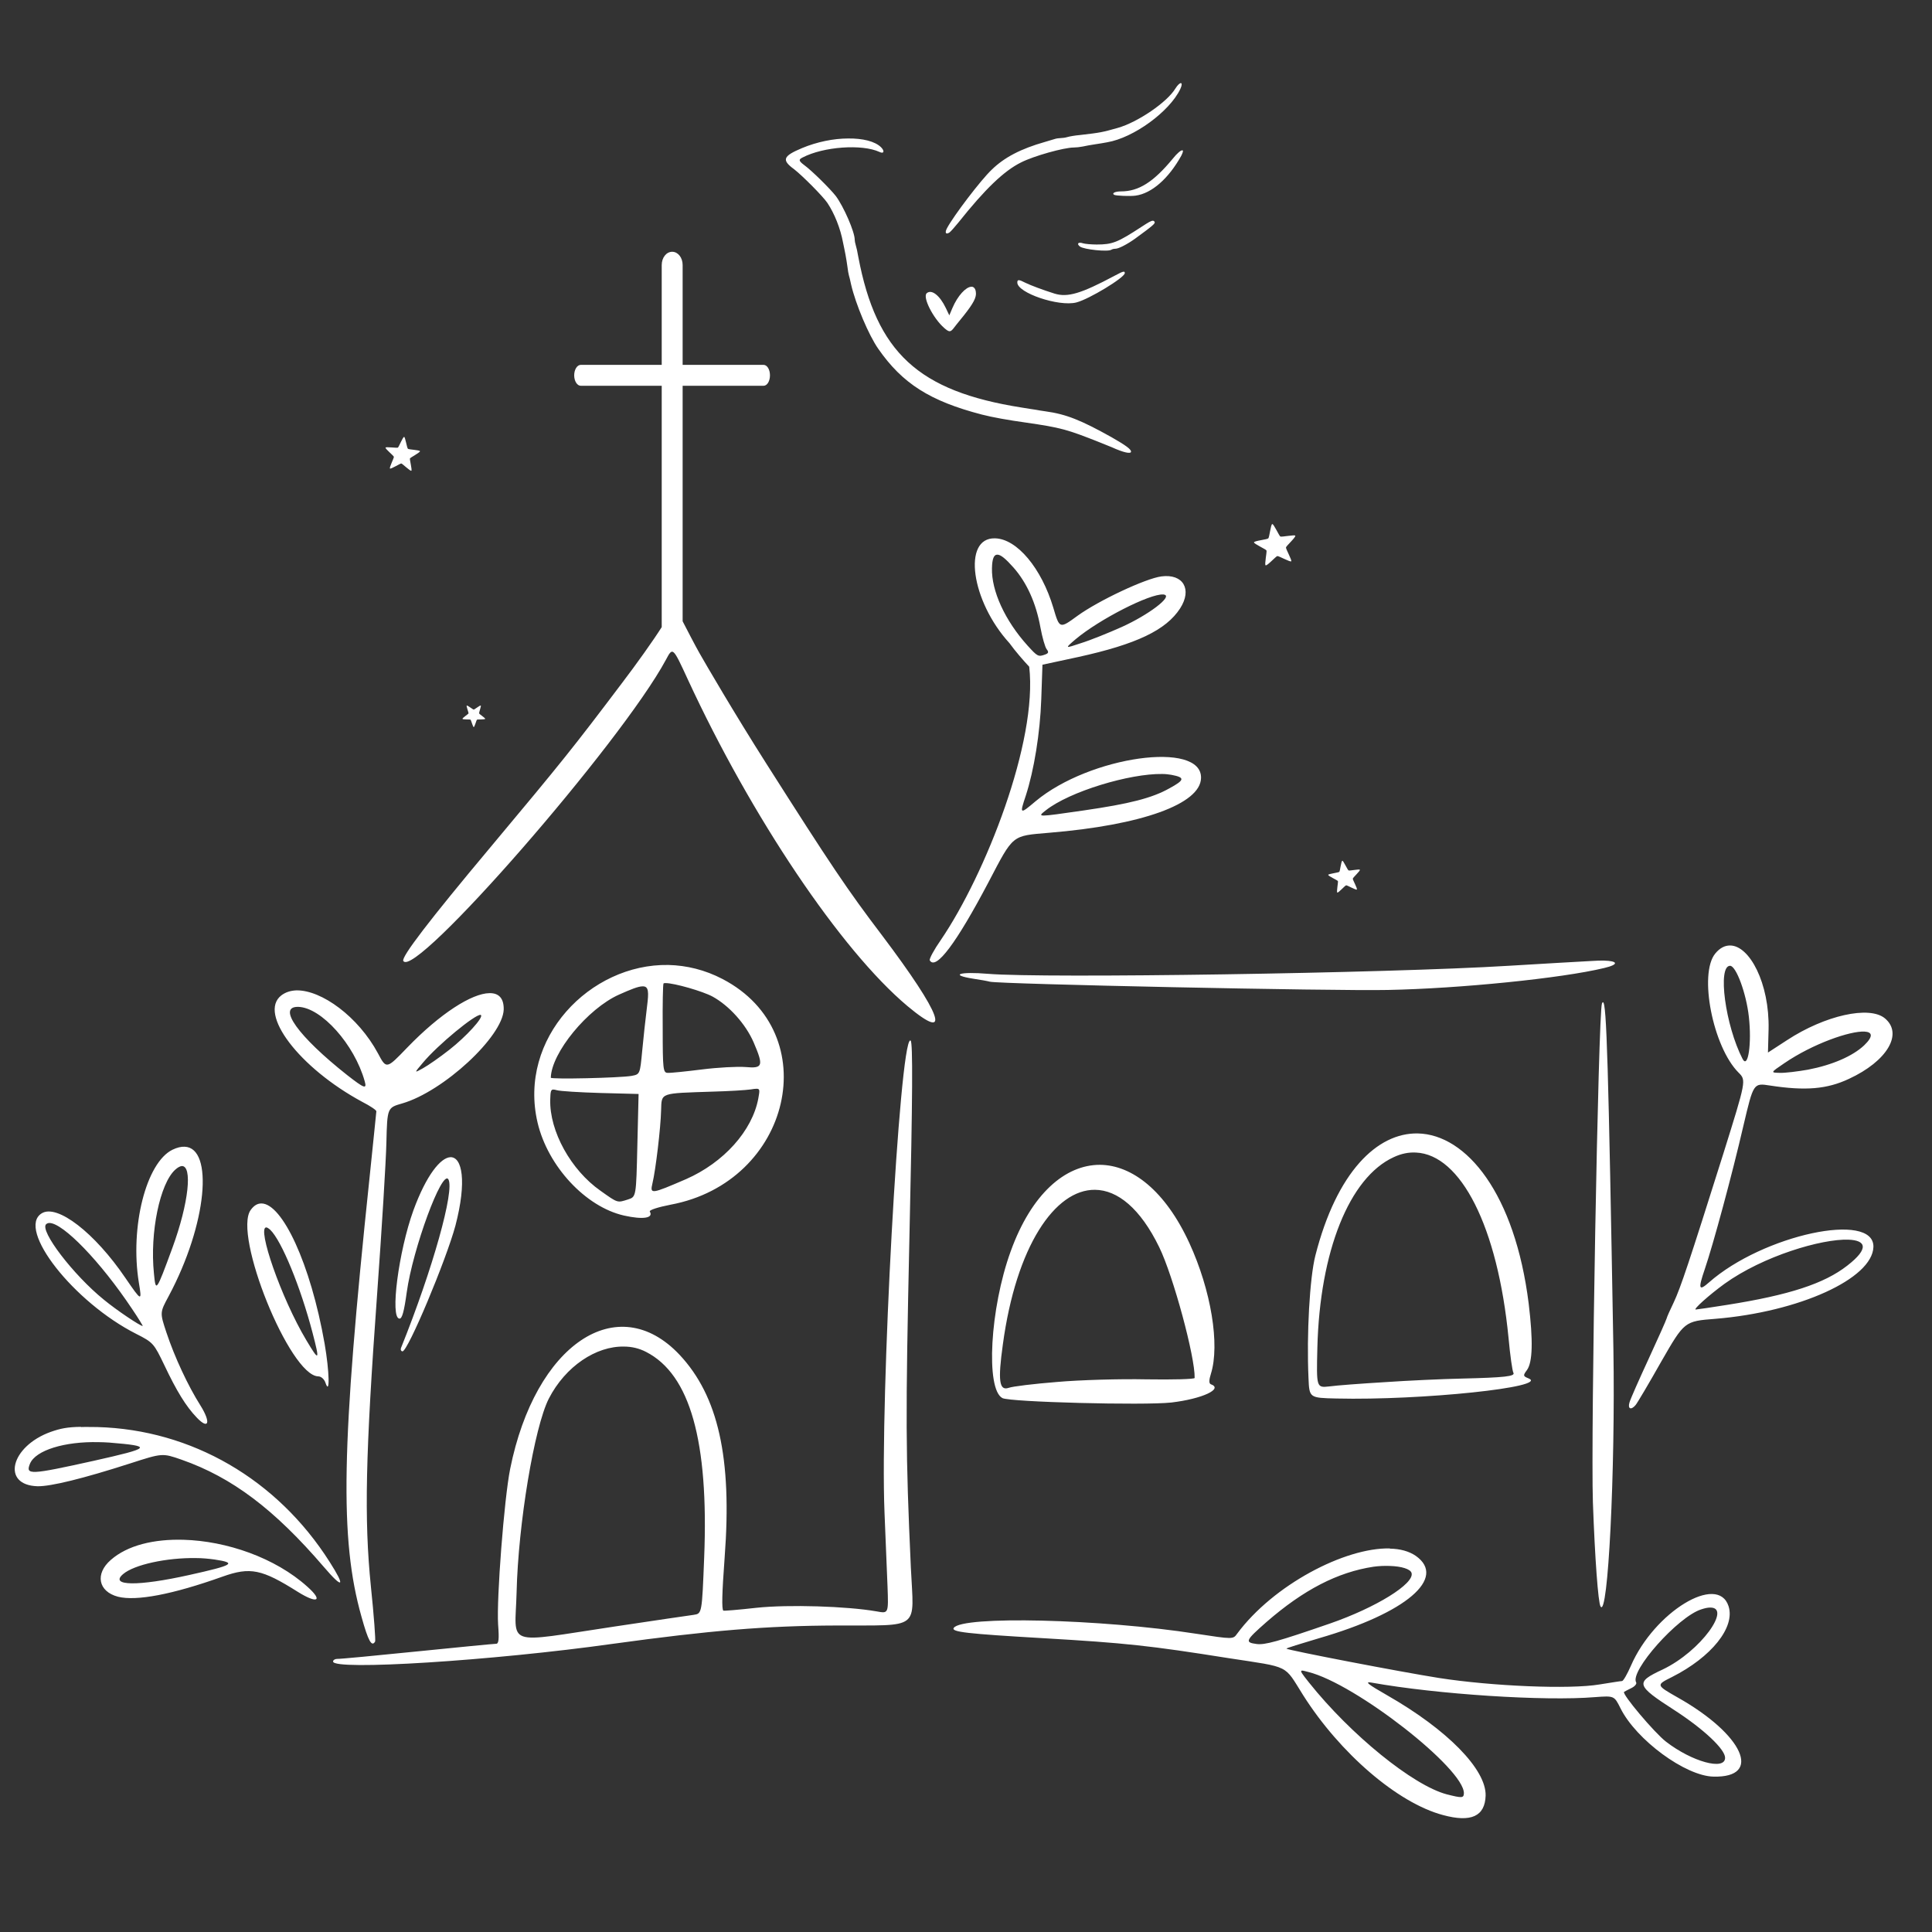 <svg xmlns="http://www.w3.org/2000/svg" xmlns:xlink="http://www.w3.org/1999/xlink" width="50" zoomAndPan="magnify" viewBox="0 0 37.5 37.5" height="50" preserveAspectRatio="xMidYMid meet" version="1.2"><rect x="0" y="0" width="37.5" height="37.5" fill="#333333" stroke="none"/><defs><clipPath id="f3c6203f3e"><path d="M 0 1.617 L 37 1.617 L 37 35.66 L 0 35.66 Z M 0 1.617 "/></clipPath></defs><g id="8647883757"><g clip-rule="nonzero" clip-path="url(#f3c6203f3e)"><path style=" stroke:none;fill-rule:nonzero;fill:#ffffff;fill-opacity:1;" d="M 22.922 1.613 C 22.898 1.613 22.859 1.648 22.816 1.715 C 22.66 1.98 22.082 2.375 21.691 2.484 C 21.398 2.566 21.371 2.574 20.961 2.621 C 20.867 2.629 20.758 2.648 20.719 2.66 C 20.68 2.672 20.621 2.68 20.59 2.68 C 20.555 2.68 20.5 2.688 20.469 2.699 C 20.434 2.711 20.352 2.734 20.285 2.754 C 19.816 2.887 19.492 3.055 19.246 3.297 C 19.039 3.492 18.508 4.191 18.383 4.426 C 18.332 4.52 18.359 4.559 18.43 4.512 C 18.457 4.492 18.531 4.406 18.602 4.32 C 19.121 3.668 19.488 3.316 19.82 3.152 C 20.066 3.027 20.652 2.863 20.844 2.863 C 20.887 2.863 20.961 2.855 21.016 2.844 C 21.07 2.832 21.176 2.812 21.254 2.801 C 21.332 2.789 21.438 2.773 21.488 2.762 C 22.004 2.676 22.703 2.164 22.91 1.727 C 22.945 1.652 22.941 1.617 22.922 1.613 Z M 16.461 2.688 C 16.18 2.688 15.855 2.754 15.566 2.875 C 15.195 3.031 15.168 3.105 15.414 3.285 C 15.57 3.406 15.969 3.805 16.059 3.938 C 16.195 4.141 16.312 4.43 16.363 4.707 C 16.375 4.766 16.398 4.871 16.41 4.938 C 16.422 5.004 16.441 5.113 16.449 5.18 C 16.457 5.246 16.469 5.32 16.477 5.344 C 16.484 5.363 16.504 5.445 16.52 5.523 C 16.609 5.906 16.863 6.508 17.047 6.77 C 17.516 7.445 18.051 7.785 19.059 8.047 C 19.254 8.098 19.578 8.156 19.918 8.203 C 20.59 8.301 20.707 8.332 21.355 8.59 C 21.445 8.625 21.547 8.668 21.578 8.68 C 21.809 8.785 21.953 8.816 21.953 8.766 C 21.953 8.719 21.852 8.645 21.578 8.488 C 20.984 8.156 20.695 8.039 20.293 7.984 C 20.234 7.977 20.145 7.961 20.102 7.953 C 20.059 7.949 19.934 7.926 19.828 7.91 C 17.824 7.594 17.012 6.844 16.66 4.988 C 16.645 4.895 16.621 4.789 16.609 4.754 C 16.598 4.719 16.59 4.676 16.59 4.652 C 16.59 4.5 16.375 4.008 16.223 3.805 C 16.117 3.668 15.758 3.312 15.613 3.207 C 15.504 3.125 15.496 3.098 15.574 3.059 C 15.984 2.844 16.734 2.793 17.07 2.949 C 17.156 2.992 17.176 2.934 17.102 2.859 C 16.984 2.742 16.742 2.684 16.461 2.688 Z M 22.949 2.918 C 22.922 2.914 22.848 2.973 22.762 3.082 C 22.387 3.535 22.102 3.715 21.758 3.715 C 21.645 3.715 21.574 3.75 21.625 3.781 C 21.656 3.801 21.945 3.812 22.043 3.797 C 22.355 3.754 22.684 3.465 22.93 3.02 C 22.965 2.949 22.969 2.918 22.949 2.918 Z M 22.379 4.285 C 22.348 4.281 22.289 4.316 22.164 4.398 C 21.691 4.707 21.594 4.746 21.285 4.746 C 21.18 4.746 21.059 4.734 21.023 4.723 C 20.93 4.691 20.891 4.73 20.961 4.785 C 21.039 4.844 21.504 4.891 21.57 4.848 C 21.586 4.836 21.625 4.828 21.652 4.828 C 21.715 4.828 21.891 4.734 22.031 4.633 C 22.379 4.379 22.43 4.336 22.41 4.305 C 22.402 4.293 22.395 4.285 22.379 4.285 Z M 13.047 4.887 C 12.934 4.887 12.844 5 12.844 5.145 L 12.844 7.082 L 11.273 7.082 C 11.203 7.082 11.145 7.172 11.145 7.285 C 11.145 7.398 11.203 7.488 11.273 7.488 L 12.844 7.488 L 12.844 12.172 C 12.676 12.438 12.352 12.891 12.082 13.246 C 11.129 14.508 10.934 14.754 9.516 16.449 C 8.328 17.867 7.785 18.578 7.828 18.652 C 8.043 19.023 12.059 14.418 12.926 12.805 C 13.059 12.555 13.059 12.555 13.352 13.191 C 14.586 15.859 16.324 18.445 17.613 19.527 C 18.488 20.258 18.285 19.699 17.121 18.156 C 16.445 17.266 16.133 16.801 14.871 14.816 C 14.262 13.859 13.688 12.875 13.574 12.672 C 13.492 12.527 13.344 12.242 13.25 12.059 L 13.25 7.488 L 14.82 7.488 C 14.891 7.488 14.945 7.398 14.945 7.285 C 14.945 7.172 14.891 7.082 14.82 7.082 L 13.25 7.082 L 13.25 5.145 C 13.25 5 13.16 4.887 13.047 4.887 Z M 21.812 5.273 C 21.785 5.273 21.73 5.301 21.629 5.355 C 20.984 5.699 20.723 5.777 20.469 5.699 C 20.234 5.625 20.008 5.539 19.91 5.492 C 19.773 5.422 19.746 5.422 19.746 5.484 C 19.746 5.684 20.547 5.957 20.891 5.871 C 21.137 5.809 21.832 5.387 21.832 5.301 C 21.832 5.285 21.828 5.273 21.812 5.273 Z M 18.852 5.566 C 18.75 5.57 18.59 5.734 18.484 5.984 L 18.426 6.121 L 18.359 5.98 C 18.242 5.734 18.082 5.609 17.988 5.691 C 17.902 5.766 18.113 6.18 18.328 6.367 C 18.418 6.445 18.445 6.449 18.5 6.383 C 18.523 6.352 18.613 6.238 18.703 6.129 C 18.898 5.883 18.957 5.77 18.941 5.668 C 18.934 5.605 18.906 5.574 18.871 5.566 C 18.863 5.566 18.859 5.566 18.852 5.566 Z M 7.844 8.48 C 7.816 8.484 7.742 8.676 7.723 8.688 C 7.703 8.699 7.492 8.668 7.484 8.688 C 7.473 8.711 7.641 8.844 7.645 8.867 C 7.648 8.891 7.551 9.078 7.57 9.094 C 7.586 9.109 7.766 8.996 7.789 8.996 C 7.812 9 7.961 9.148 7.984 9.137 C 8.004 9.125 7.949 8.922 7.957 8.898 C 7.969 8.879 8.156 8.781 8.152 8.758 C 8.145 8.734 7.934 8.727 7.918 8.711 C 7.898 8.695 7.867 8.484 7.844 8.48 Z M 24.695 10.172 C 24.664 10.176 24.641 10.43 24.617 10.449 C 24.598 10.473 24.344 10.496 24.34 10.527 C 24.336 10.555 24.57 10.66 24.582 10.684 C 24.594 10.711 24.539 10.961 24.566 10.973 C 24.594 10.988 24.766 10.797 24.793 10.793 C 24.82 10.789 25.043 10.914 25.062 10.895 C 25.082 10.875 24.953 10.652 24.961 10.625 C 24.965 10.598 25.156 10.426 25.141 10.398 C 25.129 10.375 24.879 10.426 24.852 10.414 C 24.828 10.402 24.723 10.168 24.695 10.172 Z M 19.312 10.449 C 18.676 10.434 18.848 11.668 19.594 12.484 C 19.707 12.641 19.871 12.828 19.977 12.941 C 20.145 14.395 19.125 16.973 18.266 18.238 C 18.129 18.434 18.031 18.617 18.047 18.641 C 18.164 18.84 18.562 18.309 19.188 17.121 C 19.676 16.188 19.633 16.227 20.363 16.164 C 22.164 16.016 23.301 15.605 23.312 15.102 C 23.332 14.371 21.152 14.676 20.102 15.551 C 19.793 15.812 19.789 15.809 19.91 15.445 C 20.07 14.953 20.188 14.23 20.211 13.57 L 20.234 12.902 L 20.922 12.754 C 22.062 12.504 22.633 12.23 22.906 11.809 C 23.145 11.438 22.965 11.133 22.543 11.188 C 22.238 11.227 21.324 11.656 20.914 11.953 C 20.566 12.207 20.566 12.207 20.445 11.797 C 20.215 11.027 19.738 10.457 19.312 10.449 Z M 19.355 10.766 C 19.422 10.762 19.523 10.848 19.672 11.016 C 19.93 11.309 20.109 11.703 20.195 12.18 C 20.23 12.371 20.285 12.562 20.316 12.602 C 20.359 12.656 20.352 12.68 20.289 12.703 C 20.152 12.754 20.137 12.742 19.945 12.531 C 19.508 12.047 19.242 11.469 19.254 11.027 C 19.258 10.852 19.289 10.766 19.355 10.766 Z M 22.578 11.539 C 22.586 11.539 22.594 11.539 22.602 11.543 C 22.758 11.582 22.293 11.934 21.777 12.168 C 21.516 12.285 21.156 12.43 20.98 12.484 C 20.664 12.59 20.664 12.59 20.879 12.406 C 21.34 12.02 22.32 11.52 22.578 11.539 Z M 9.062 13.695 C 9.062 13.695 9.059 13.695 9.059 13.695 C 9.047 13.703 9.098 13.832 9.094 13.848 C 9.086 13.863 8.969 13.938 8.977 13.953 C 8.98 13.969 9.117 13.961 9.133 13.969 C 9.145 13.98 9.18 14.113 9.195 14.113 C 9.211 14.113 9.246 13.98 9.258 13.969 C 9.273 13.961 9.41 13.969 9.418 13.953 C 9.422 13.938 9.305 13.863 9.301 13.848 C 9.293 13.832 9.344 13.703 9.332 13.695 C 9.32 13.684 9.211 13.773 9.195 13.773 C 9.18 13.773 9.078 13.691 9.062 13.695 Z M 22.559 15.023 C 22.625 15.023 22.684 15.031 22.734 15.039 C 23.004 15.09 23 15.137 22.699 15.301 C 22.359 15.492 21.922 15.602 21.039 15.73 C 20.117 15.863 20.129 15.863 20.297 15.73 C 20.758 15.363 21.93 15.012 22.559 15.023 Z M 26.055 16.707 C 26.031 16.711 26.012 16.906 25.996 16.922 C 25.98 16.938 25.785 16.961 25.781 16.98 C 25.777 17.004 25.957 17.082 25.969 17.102 C 25.977 17.121 25.938 17.312 25.957 17.324 C 25.977 17.336 26.105 17.188 26.129 17.184 C 26.148 17.18 26.32 17.281 26.336 17.266 C 26.352 17.246 26.254 17.078 26.258 17.055 C 26.258 17.035 26.406 16.902 26.395 16.883 C 26.387 16.863 26.195 16.906 26.176 16.895 C 26.156 16.887 26.074 16.703 26.055 16.707 Z M 33.578 18.352 C 33.48 18.352 33.383 18.398 33.293 18.508 C 32.969 18.902 33.246 20.32 33.746 20.82 C 33.895 20.969 33.895 20.969 33.449 22.395 C 32.781 24.516 32.621 24.992 32.488 25.277 C 32.418 25.422 32.355 25.562 32.348 25.594 C 32.34 25.625 32.184 25.977 32 26.375 C 31.816 26.773 31.648 27.152 31.629 27.219 C 31.59 27.344 31.656 27.379 31.746 27.273 C 31.777 27.238 32.004 26.855 32.246 26.426 C 32.695 25.645 32.695 25.645 33.297 25.598 C 34.918 25.465 36.344 24.82 36.363 24.203 C 36.379 23.504 34.219 23.969 33.172 24.891 C 32.973 25.066 32.957 25.023 33.09 24.633 C 33.254 24.152 33.617 22.812 33.84 21.848 C 34.035 21.02 34.035 21.02 34.355 21.07 C 35.043 21.176 35.461 21.141 35.887 20.941 C 36.629 20.598 36.945 20.066 36.586 19.766 C 36.285 19.516 35.422 19.707 34.684 20.191 L 34.316 20.43 L 34.328 19.98 C 34.348 19.086 33.957 18.348 33.578 18.352 Z M 31.129 18.645 C 31.066 18.645 30.988 18.645 30.902 18.652 C 30.664 18.664 29.934 18.707 29.281 18.746 C 26.922 18.891 20.262 18.992 19.18 18.902 C 18.625 18.855 18.422 18.922 18.887 18.996 C 19.023 19.016 19.172 19.043 19.215 19.055 C 19.414 19.102 25.895 19.238 26.938 19.215 C 28.336 19.188 30.316 18.988 31.137 18.789 C 31.434 18.719 31.402 18.652 31.129 18.645 Z M 12.973 18.73 C 11.453 18.703 10.051 20.152 10.434 21.789 C 10.633 22.637 11.367 23.426 12.113 23.594 C 12.48 23.676 12.688 23.645 12.613 23.516 C 12.594 23.488 12.773 23.43 13.016 23.383 C 15.363 22.945 16.031 20.051 14.027 19.004 C 13.684 18.824 13.324 18.738 12.973 18.73 Z M 33.582 18.746 C 33.699 18.75 33.895 19.281 33.945 19.734 C 34.004 20.254 33.93 20.754 33.824 20.555 C 33.488 19.906 33.332 18.742 33.582 18.746 Z M 12.922 19.082 C 13.086 19.082 13.637 19.238 13.832 19.344 C 14.152 19.52 14.473 19.875 14.629 20.234 C 14.824 20.691 14.809 20.742 14.469 20.711 C 14.312 20.699 13.934 20.719 13.625 20.758 C 13.312 20.797 13.016 20.828 12.961 20.824 C 12.871 20.824 12.863 20.758 12.863 19.969 C 12.859 19.496 12.867 19.102 12.879 19.09 C 12.883 19.082 12.898 19.082 12.922 19.082 Z M 12.473 19.145 C 12.594 19.141 12.594 19.258 12.559 19.535 C 12.531 19.762 12.488 20.148 12.465 20.398 C 12.422 20.852 12.422 20.852 12.258 20.883 C 12.035 20.922 10.691 20.953 10.691 20.918 C 10.703 20.434 11.406 19.578 12.016 19.305 C 12.246 19.203 12.387 19.145 12.473 19.145 Z M 5.754 19.223 C 5.641 19.227 5.543 19.258 5.461 19.32 C 5.004 19.672 5.809 20.727 7.031 21.387 C 7.184 21.465 7.305 21.547 7.305 21.57 C 7.305 21.59 7.242 22.176 7.172 22.867 C 6.625 28.062 6.59 29.871 7.016 31.379 C 7.148 31.855 7.215 31.973 7.281 31.863 C 7.293 31.844 7.258 31.359 7.199 30.793 C 7.066 29.477 7.094 28.238 7.32 25.117 C 7.41 23.867 7.492 22.539 7.5 22.172 C 7.516 21.5 7.52 21.5 7.805 21.418 C 8.605 21.188 9.762 20.117 9.777 19.594 C 9.781 19.375 9.68 19.273 9.5 19.277 C 9.16 19.281 8.547 19.668 7.902 20.336 C 7.5 20.754 7.5 20.754 7.336 20.445 C 6.953 19.734 6.242 19.215 5.754 19.223 Z M 31.113 19.453 C 31.105 19.453 31.102 19.461 31.094 19.477 C 31.023 19.645 30.875 27.871 30.918 29.16 C 30.957 30.246 31.02 31.102 31.066 31.18 C 31.211 31.434 31.355 28.543 31.316 26.191 C 31.219 20.672 31.184 19.449 31.113 19.453 Z M 5.789 19.543 C 6.238 19.555 6.879 20.273 7.078 20.984 C 7.125 21.148 7.074 21.129 6.738 20.867 C 5.789 20.117 5.371 19.535 5.789 19.543 Z M 9.328 19.699 C 9.332 19.699 9.336 19.703 9.336 19.703 C 9.383 19.754 9.047 20.121 8.723 20.375 C 8.539 20.52 8.309 20.68 8.211 20.734 C 8.035 20.832 8.035 20.832 8.207 20.629 C 8.5 20.277 9.23 19.68 9.328 19.699 Z M 36.191 20.023 C 36.34 20.031 36.367 20.113 36.184 20.289 C 35.961 20.5 35.562 20.672 35.094 20.762 C 34.895 20.797 34.648 20.828 34.547 20.824 C 34.363 20.82 34.363 20.82 34.633 20.637 C 35.188 20.258 35.91 20.008 36.191 20.023 Z M 17.668 20.195 C 17.461 20.211 17.078 27.145 17.168 29.352 C 17.188 29.859 17.215 30.512 17.227 30.797 C 17.246 31.32 17.246 31.32 17.016 31.277 C 16.438 31.176 15.305 31.141 14.684 31.207 C 14.336 31.246 14.047 31.27 14.039 31.262 C 14.008 31.223 14.012 30.949 14.066 30.219 C 14.211 28.301 13.941 27.098 13.191 26.297 C 11.984 25.016 10.387 26.094 9.902 28.512 C 9.785 29.098 9.637 31.027 9.668 31.527 C 9.691 31.828 9.68 31.91 9.625 31.906 C 9.586 31.906 8.895 31.973 8.086 32.055 C 7.281 32.137 6.586 32.203 6.543 32.199 C 6.5 32.199 6.465 32.223 6.465 32.25 C 6.461 32.43 9.566 32.234 11.898 31.906 C 13.773 31.648 14.879 31.555 16.238 31.551 C 17.887 31.543 17.738 31.656 17.68 30.434 C 17.578 28.18 17.574 27.559 17.652 24.008 C 17.715 21.254 17.719 20.242 17.676 20.199 C 17.672 20.195 17.668 20.195 17.668 20.195 Z M 14.68 21.133 C 14.754 21.129 14.746 21.168 14.719 21.32 C 14.602 21.949 14.047 22.566 13.316 22.887 C 12.637 23.18 12.613 23.184 12.664 22.969 C 12.727 22.707 12.824 21.891 12.832 21.551 C 12.844 21.203 12.797 21.223 13.844 21.188 C 14.148 21.18 14.477 21.16 14.578 21.145 C 14.621 21.137 14.656 21.133 14.68 21.133 Z M 10.738 21.148 C 10.758 21.148 10.777 21.152 10.805 21.16 C 10.867 21.18 11.254 21.203 11.66 21.215 L 12.395 21.234 L 12.371 22.23 C 12.348 23.23 12.348 23.23 12.191 23.281 C 11.98 23.348 11.996 23.355 11.656 23.113 C 11.082 22.711 10.664 21.957 10.68 21.344 C 10.684 21.195 10.691 21.148 10.738 21.148 Z M 27.52 22 C 26.734 21.984 25.945 22.746 25.531 24.371 C 25.422 24.797 25.359 25.898 25.398 26.75 C 25.414 27.133 25.414 27.133 25.941 27.145 C 27.59 27.184 30.09 26.922 29.668 26.754 C 29.562 26.711 29.559 26.699 29.637 26.594 C 29.75 26.441 29.758 26.02 29.672 25.305 C 29.406 23.172 28.465 22.02 27.52 22 Z M 3.586 22.258 C 3.516 22.254 3.438 22.273 3.348 22.316 C 2.836 22.566 2.52 23.816 2.695 24.895 C 2.758 25.27 2.75 25.266 2.434 24.805 C 1.84 23.93 1.109 23.363 0.809 23.551 C 0.316 23.855 1.43 25.277 2.645 25.891 C 2.977 26.059 2.988 26.078 3.191 26.5 C 3.426 26.996 3.609 27.297 3.82 27.516 C 4.051 27.758 4.098 27.613 3.891 27.281 C 3.648 26.898 3.387 26.336 3.23 25.863 C 3.102 25.477 3.102 25.477 3.273 25.16 C 4.027 23.75 4.145 22.281 3.586 22.258 Z M 27.484 22.371 C 28.352 22.41 29.07 23.805 29.281 25.973 C 29.312 26.312 29.355 26.613 29.375 26.645 C 29.414 26.715 29.207 26.738 28.375 26.758 C 27.996 26.766 27.32 26.797 26.871 26.828 C 26.422 26.855 25.941 26.891 25.805 26.91 C 25.551 26.938 25.551 26.938 25.57 26.156 C 25.617 24.289 26.191 22.855 27.051 22.461 C 27.199 22.391 27.344 22.363 27.484 22.371 Z M 8.742 22.461 C 8.555 22.469 8.277 22.801 8.023 23.496 C 7.738 24.285 7.566 25.59 7.754 25.594 C 7.805 25.598 7.844 25.453 7.895 25.082 C 8.012 24.238 8.582 22.691 8.703 22.891 C 8.828 23.102 8.398 24.637 7.785 26.16 C 7.77 26.199 7.785 26.227 7.812 26.23 C 7.918 26.23 8.66 24.457 8.84 23.789 C 9.066 22.922 8.969 22.453 8.742 22.461 Z M 21.348 22.609 C 20.676 22.609 20.02 23.172 19.617 24.289 C 19.215 25.395 19.129 26.965 19.457 27.137 C 19.609 27.215 22.203 27.281 22.734 27.223 C 23.336 27.152 23.754 26.957 23.5 26.867 C 23.465 26.852 23.465 26.785 23.504 26.664 C 23.68 26.102 23.508 25.047 23.086 24.129 C 22.621 23.117 21.977 22.613 21.348 22.609 Z M 3.527 22.633 C 3.738 22.621 3.668 23.344 3.344 24.227 C 3.031 25.078 3.023 25.09 2.988 24.719 C 2.906 23.922 3.105 22.969 3.402 22.703 C 3.453 22.656 3.496 22.637 3.527 22.633 Z M 21.254 23.094 C 21.691 23.098 22.133 23.453 22.5 24.207 C 22.773 24.766 23.199 26.344 23.188 26.746 C 23.188 26.77 22.766 26.781 22.25 26.773 C 21.738 26.762 20.957 26.785 20.516 26.824 C 20.074 26.859 19.652 26.91 19.578 26.938 C 19.395 27 19.367 26.801 19.465 26.098 C 19.723 24.188 20.477 23.086 21.254 23.094 Z M 5.074 23.359 C 4.996 23.359 4.93 23.398 4.867 23.484 C 4.516 23.961 5.625 26.703 6.176 26.715 C 6.234 26.715 6.293 26.77 6.316 26.836 C 6.406 27.105 6.395 26.625 6.301 26.082 C 6.027 24.523 5.477 23.359 5.074 23.359 Z M 0.961 23.738 C 1.227 23.742 1.949 24.484 2.566 25.41 C 2.688 25.59 2.777 25.738 2.77 25.738 C 2.715 25.734 2.262 25.43 2.016 25.227 C 1.422 24.746 0.766 23.887 0.895 23.762 C 0.914 23.746 0.934 23.738 0.961 23.738 Z M 5.168 23.824 C 5.184 23.824 5.211 23.84 5.246 23.871 C 5.465 24.082 5.832 24.973 6.066 25.867 C 6.211 26.422 6.199 26.438 5.945 26.012 C 5.453 25.188 4.984 23.82 5.168 23.824 Z M 35.879 24.062 C 36.211 24.074 36.293 24.227 35.855 24.566 C 35.41 24.914 34.73 25.137 33.52 25.328 C 33.203 25.379 32.93 25.418 32.914 25.418 C 32.859 25.418 33.172 25.137 33.473 24.918 C 34.223 24.379 35.359 24.043 35.879 24.062 Z M 12.113 26.137 C 12.262 26.137 12.41 26.172 12.543 26.242 C 13.395 26.68 13.758 27.973 13.668 30.23 C 13.625 31.32 13.625 31.32 13.465 31.344 C 13.379 31.355 12.688 31.457 11.934 31.57 C 9.758 31.895 10 31.977 10.027 30.91 C 10.059 29.57 10.371 27.703 10.652 27.148 C 10.977 26.516 11.574 26.125 12.113 26.137 Z M 1.57 27.695 C 1.305 27.699 1.172 27.727 0.984 27.793 C 0.203 28.074 0.02 28.828 0.73 28.848 C 0.988 28.852 1.613 28.699 2.523 28.406 C 3.152 28.203 3.152 28.203 3.523 28.332 C 4.504 28.676 5.324 29.293 6.289 30.418 C 6.66 30.852 6.711 30.805 6.398 30.316 C 5.379 28.711 3.719 27.75 1.891 27.699 C 1.766 27.699 1.66 27.695 1.57 27.699 Z M 1.91 27.992 C 1.977 27.992 2.047 27.996 2.117 28 C 2.973 28.07 2.945 28.102 1.816 28.355 C 0.578 28.629 0.492 28.633 0.582 28.41 C 0.691 28.148 1.258 27.977 1.91 27.992 Z M 3.562 29.887 C 2.992 29.871 2.477 29.992 2.152 30.277 C 1.84 30.547 1.906 30.891 2.289 30.992 C 2.645 31.082 3.348 30.949 4.32 30.602 C 4.859 30.41 5.082 30.457 5.781 30.898 C 6.164 31.137 6.277 31.074 5.965 30.797 C 5.34 30.234 4.395 29.91 3.562 29.887 Z M 26.977 30.055 C 26.105 30.035 24.715 30.762 24.012 31.711 C 23.934 31.82 23.934 31.82 23.219 31.711 C 21.359 31.422 18.668 31.359 18.512 31.598 C 18.461 31.676 18.762 31.711 20.246 31.797 C 21.855 31.891 22.312 31.941 23.844 32.184 C 25.059 32.371 24.914 32.301 25.293 32.902 C 26.008 34.031 27.129 34.996 28.008 35.23 C 28.555 35.379 28.824 35.254 28.836 34.852 C 28.848 34.344 28.094 33.574 26.926 32.906 C 26.543 32.688 26.48 32.633 26.625 32.66 C 27.895 32.887 29.98 33.023 30.961 32.941 C 31.332 32.914 31.332 32.914 31.453 33.156 C 31.758 33.77 32.715 34.473 33.258 34.484 C 34.219 34.508 33.84 33.668 32.566 32.949 C 32.141 32.707 32.141 32.707 32.453 32.551 C 33.219 32.164 33.684 31.586 33.551 31.176 C 33.344 30.535 32.109 31.289 31.656 32.332 C 31.586 32.492 31.508 32.629 31.484 32.629 C 31.461 32.629 31.266 32.66 31.047 32.695 C 30.469 32.793 28.965 32.73 27.934 32.57 C 27.191 32.453 25 32.031 24.969 32 C 24.961 31.992 25.25 31.902 25.605 31.797 C 27.293 31.309 28.09 30.629 27.48 30.199 C 27.348 30.109 27.176 30.062 26.977 30.059 Z M 3.797 30.242 C 3.926 30.242 4.047 30.254 4.164 30.27 C 4.605 30.336 4.535 30.379 3.676 30.57 C 2.676 30.793 2.121 30.785 2.387 30.555 C 2.605 30.367 3.242 30.234 3.797 30.242 Z M 26.977 30.395 C 27.199 30.402 27.375 30.453 27.398 30.531 C 27.461 30.738 26.707 31.203 25.816 31.512 C 24.789 31.867 24.551 31.93 24.391 31.91 C 24.156 31.879 24.172 31.844 24.586 31.48 C 25.301 30.859 25.961 30.516 26.66 30.41 C 26.77 30.395 26.879 30.391 26.977 30.395 Z M 33.188 31.203 C 33.621 31.188 33.016 32.051 32.27 32.406 C 31.734 32.656 31.75 32.711 32.508 33.199 C 33.074 33.566 33.488 33.957 33.484 34.121 C 33.48 34.371 32.84 34.195 32.336 33.805 C 32.113 33.633 31.477 32.879 31.523 32.84 C 31.535 32.832 31.598 32.797 31.664 32.766 C 31.73 32.734 31.773 32.684 31.758 32.656 C 31.629 32.438 32.566 31.383 33.02 31.238 C 33.09 31.215 33.145 31.203 33.188 31.203 Z M 25.273 32.426 C 25.297 32.426 25.336 32.438 25.395 32.453 C 26.309 32.68 28.426 34.332 28.414 34.809 C 28.41 34.902 28.375 34.902 28.082 34.828 C 27.43 34.656 26.219 33.676 25.406 32.656 C 25.27 32.484 25.227 32.43 25.273 32.426 Z M 25.273 32.426 "/></g></g></svg>